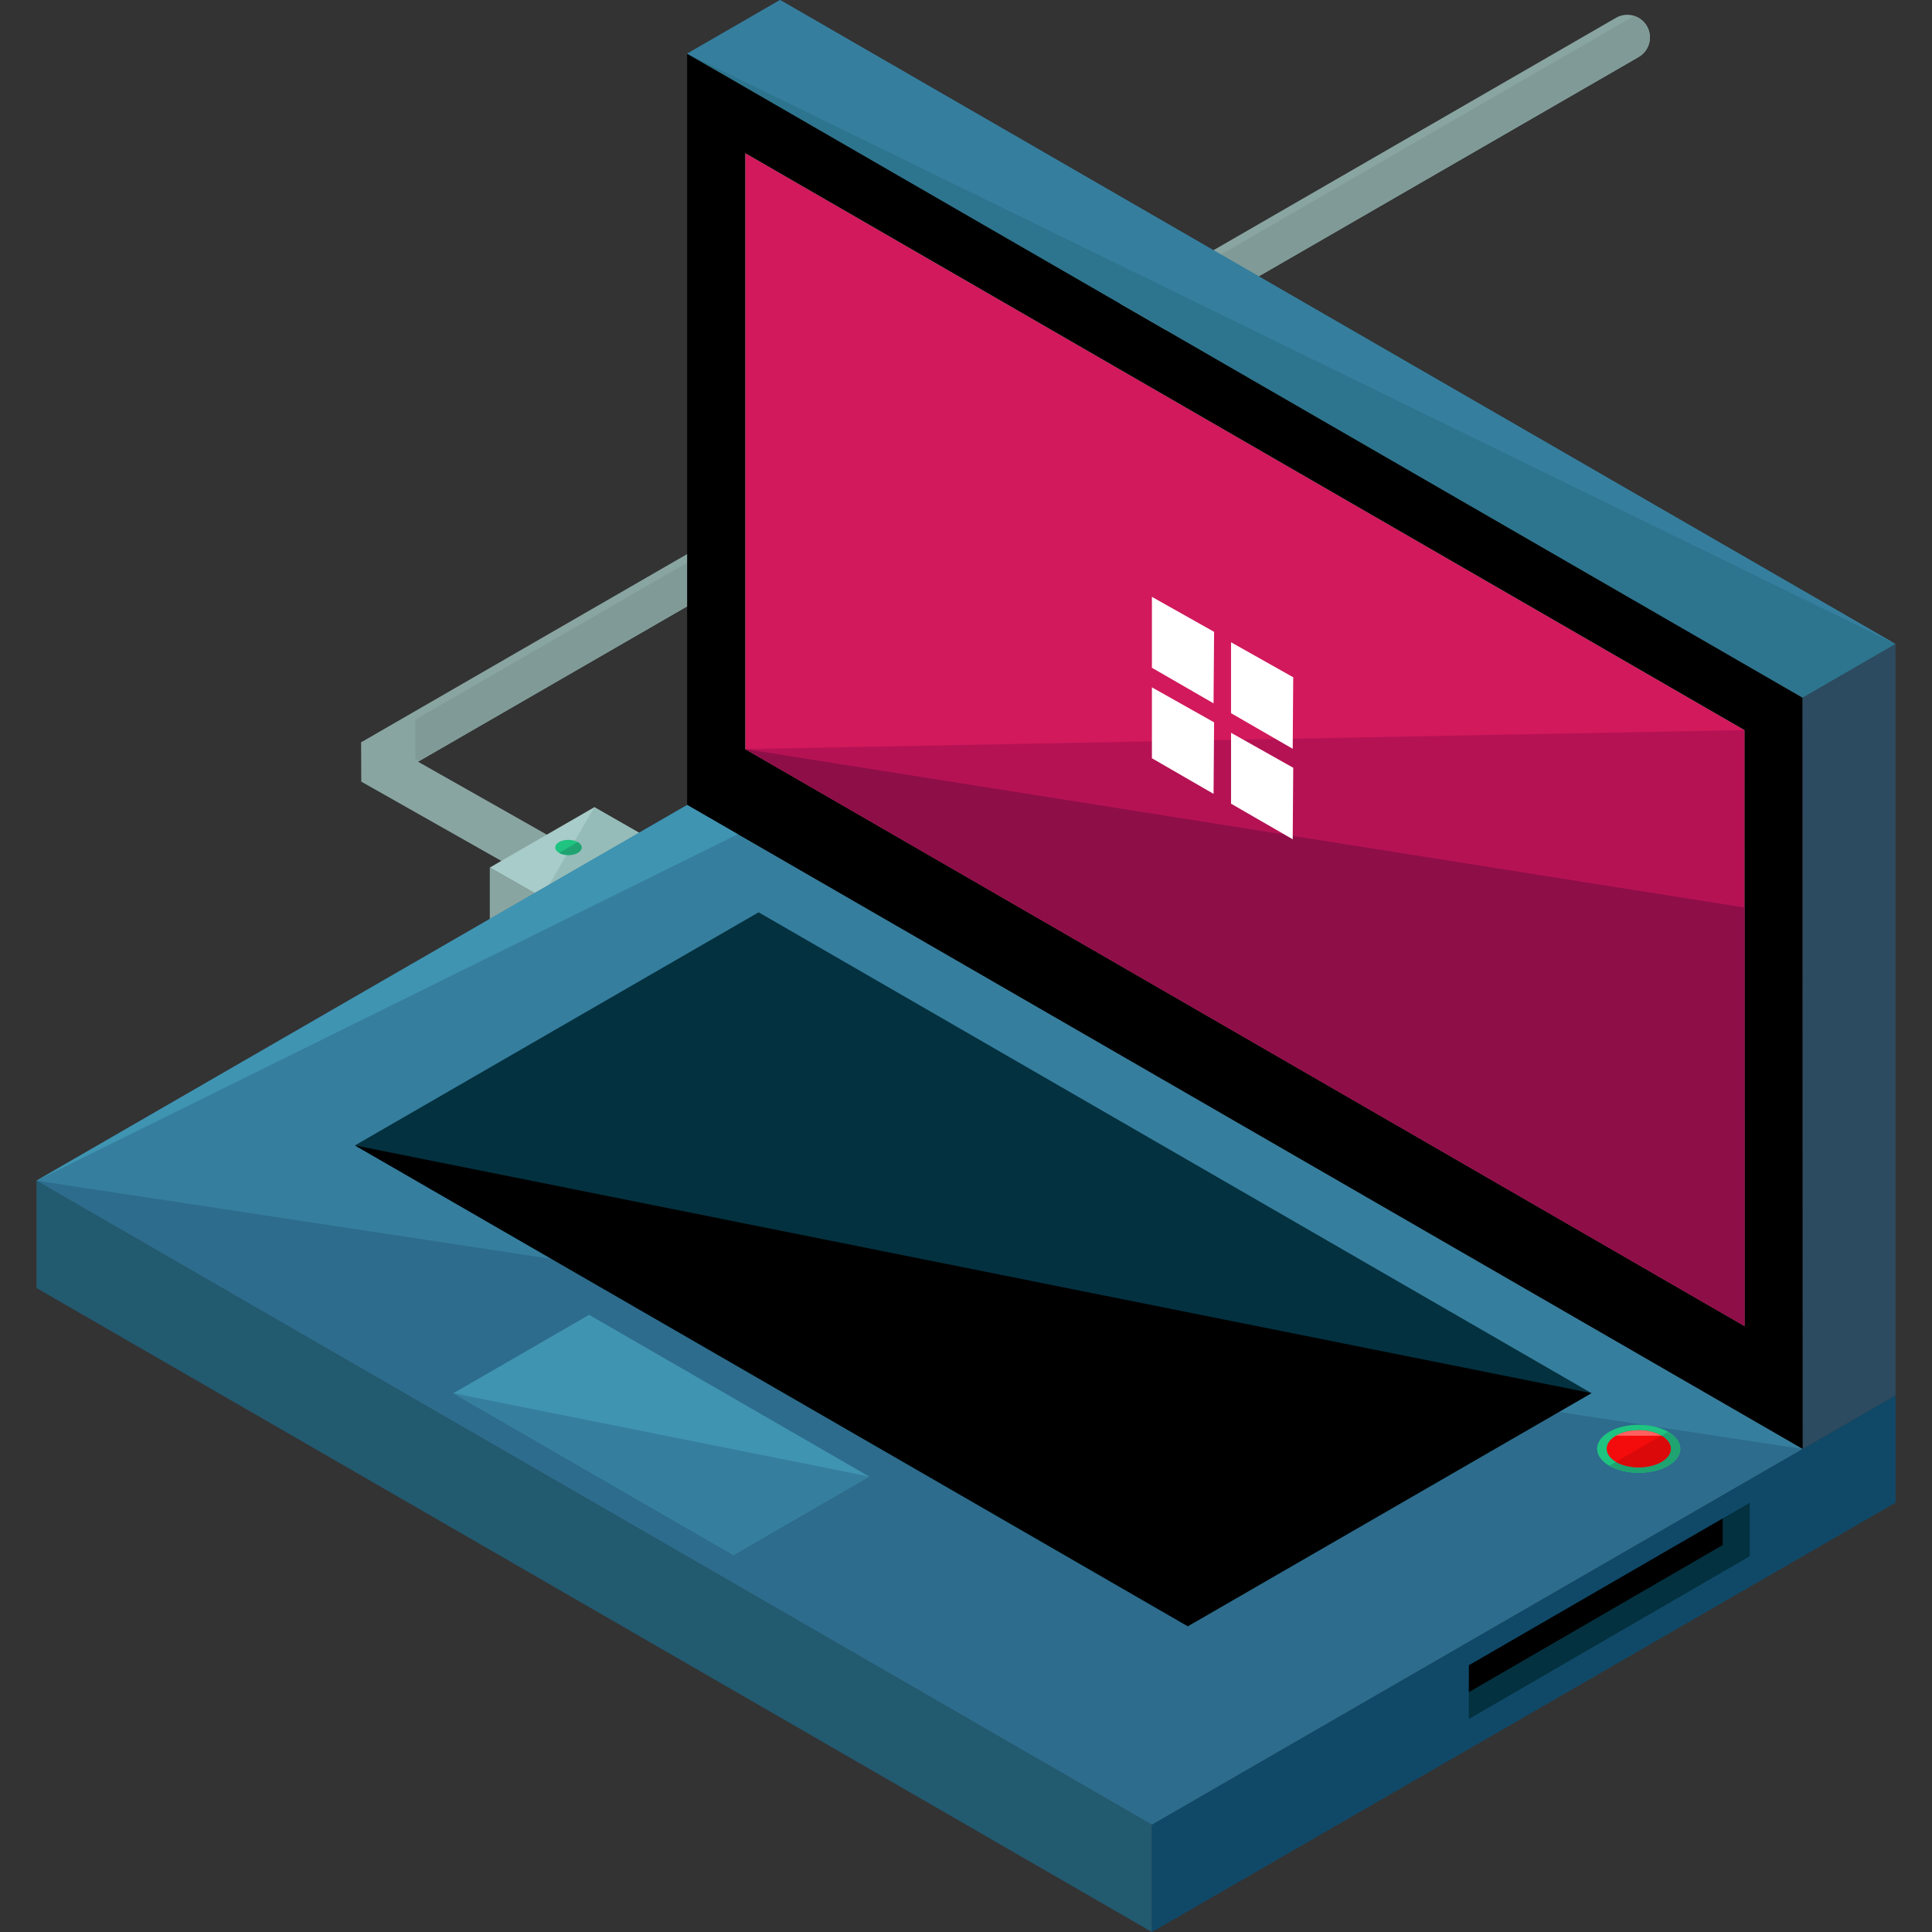 <?xml version="1.0" encoding="UTF-8"?>
<!-- Generator: Adobe Illustrator 19.0.0, SVG Export Plug-In . SVG Version: 6.00 Build 0)  -->
<svg xmlns="http://www.w3.org/2000/svg" xmlns:xlink="http://www.w3.org/1999/xlink" id="Capa_1" x="0px" y="0px" viewBox="0 0 504.123 504.123" style="enable-background:new 0 0 504.123 504.123;" xml:space="preserve">
<rect x="0" y="0" width="504.123" height="504.123" fill="#333333" stroke="none"/>
<path style="fill:#89A5A2;" d="M145.881,232.287c-0.985,0-1.985-0.244-2.903-0.764l-48.711-27.569l-0.047-10.256L421.66,4.651  c2.832-1.634,6.439-0.666,8.07,2.162c1.631,2.824,0.662,6.439-2.162,8.07L109.08,198.758l39.715,22.481  c2.84,1.607,3.84,5.211,2.229,8.05C149.941,231.211,147.94,232.287,145.881,232.287z"></path>
<path style="fill:#809B97;" d="M429.726,6.81c-0.768-1.331-1.977-2.229-3.332-2.658L108.331,187.786l0.043,10.26l0.981,0.555  L427.563,14.883C430.387,13.249,431.356,9.633,429.726,6.81z"></path>
<polygon style="fill:#89A5A2;" points="141.395,234.134 127.803,226.379 127.803,242.133 141.517,250.01 "></polygon>
<polygon style="fill:#A8CCC9;" points="168.842,218.502 155.085,210.625 136.885,221.129 127.803,226.379 141.395,234.134 "></polygon>
<polyline style="fill:#95BCB8;" points="141.395,234.134 168.842,218.502 155.085,210.625 "></polyline>
<path style="fill:#1EC480;" d="M145.888,222.539c-1.343-0.772-1.343-2.04,0-2.812c1.339-0.772,3.529-0.772,4.872,0  c1.339,0.772,1.339,2.04,0,2.812C149.417,223.315,147.224,223.315,145.888,222.539z"></path>
<path style="fill:#1FA371;" d="M150.76,219.727c1.339,0.772,1.339,2.04,0,2.812c-1.343,0.776-3.533,0.776-4.872,0"></path>
<polygon points="179.298,14.005 470.347,182.044 470.355,378.084 179.298,210.05 "></polygon>
<polygon style="fill:#1DBF7D;" points="455.18,345.974 455.172,190.507 194.477,39.991 194.477,195.462 "></polygon>
<polygon style="fill:#D1195C;" points="455.18,345.974 455.172,190.507 194.477,39.991 194.477,195.462 "></polygon>
<polyline style="fill:#B51254;" points="194.477,195.462 455.18,345.974 455.172,190.507 "></polyline>
<polyline style="fill:#8E0E48;" points="194.477,195.462 455.18,345.974 455.172,236.804 "></polyline>
<polygon style="fill:#367E9E;" points="470.355,378.084 300.572,476.117 9.515,308.074 179.298,210.05 "></polygon>
<polygon style="fill:#3F94B2;" points="470.355,378.084 192.508,217.683 9.515,308.074 179.298,210.05 "></polygon>
<polyline style="fill:#2D6C8C;" points="470.355,378.084 300.572,476.117 9.515,308.074 "></polyline>
<polygon style="fill:#03313F;" points="197.951,238.052 92.617,298.878 309.933,424.338 415.267,363.516 "></polygon>
<polyline points="92.617,298.878 309.933,424.338 415.267,363.516 "></polyline>
<polygon style="fill:#3F94B2;" points="153.718,343.083 118.292,363.544 191.378,405.736 226.8,385.276 "></polygon>
<polyline style="fill:#367E9E;" points="118.292,363.544 191.378,405.736 226.8,385.276 "></polyline>
<polygon style="fill:#225A70;" points="9.515,308.074 9.515,336.085 300.572,504.123 300.572,476.117 "></polygon>
<polygon style="fill:#104968;" points="300.572,476.117 300.572,504.123 494.608,392.094 494.608,364.087 "></polygon>
<polygon style="fill:#2C4B60;" points="470.347,182.044 494.608,168.042 494.608,364.087 470.433,378.041 "></polygon>
<polygon style="fill:#2D758E;" points="179.298,14.005 203.551,0 494.608,168.042 470.347,182.044 "></polygon>
<polyline style="fill:#367E9E;" points="179.298,14.005 203.551,0 494.608,168.042 "></polyline>
<path style="fill:#1EC480;" d="M419.911,382.476c-4.226-2.438-4.226-6.432,0-8.873c4.226-2.434,11.142-2.434,15.368,0  c4.218,2.442,4.218,6.435,0,8.873C431.053,384.914,424.137,384.914,419.911,382.476z"></path>
<path style="fill:#1FA371;" d="M435.279,373.602c4.218,2.442,4.218,6.435,0,8.873c-4.226,2.438-11.142,2.438-15.368,0"></path>
<path style="fill:#F40B0B;" d="M421.671,381.456c-3.257-1.883-3.257-4.959,0-6.833c3.253-1.887,8.59-1.887,11.847,0  c3.257,1.879,3.257,4.955,0,6.833C430.261,383.346,424.925,383.346,421.671,381.456z"></path>
<path style="fill:#FF6161;" d="M421.671,374.623c3.253-1.887,8.59-1.887,11.847,0"></path>
<path style="fill:#DB0909;" d="M433.518,374.623c3.257,1.879,3.257,4.955,0,6.833c-3.257,1.887-8.594,1.887-11.847,0"></path>
<polygon style="fill:#03313F;" points="456.562,392.129 456.562,406.079 383.252,448.567 383.295,434.519 "></polygon>
<polygon points="383.295,434.519 449.508,396.217 449.508,403.153 383.271,441.537 "></polygon>
<g>
	<polygon style="fill:#FFFFFF;" points="300.572,155.735 300.572,174.238 316.656,183.528 316.798,164.868  "></polygon>
	<polygon style="fill:#FFFFFF;" points="321.221,167.589 321.221,186.092 337.31,195.383 337.447,176.723  "></polygon>
	<polygon style="fill:#FFFFFF;" points="300.572,179.35 300.572,197.853 316.656,207.143 316.798,188.479  "></polygon>
	<polygon style="fill:#FFFFFF;" points="321.221,191.204 321.221,209.707 337.31,218.994 337.447,200.338  "></polygon>
</g>
<g>
</g>
<g>
</g>
<g>
</g>
<g>
</g>
<g>
</g>
<g>
</g>
<g>
</g>
<g>
</g>
<g>
</g>
<g>
</g>
<g>
</g>
<g>
</g>
<g>
</g>
<g>
</g>
<g>
</g>
</svg>

